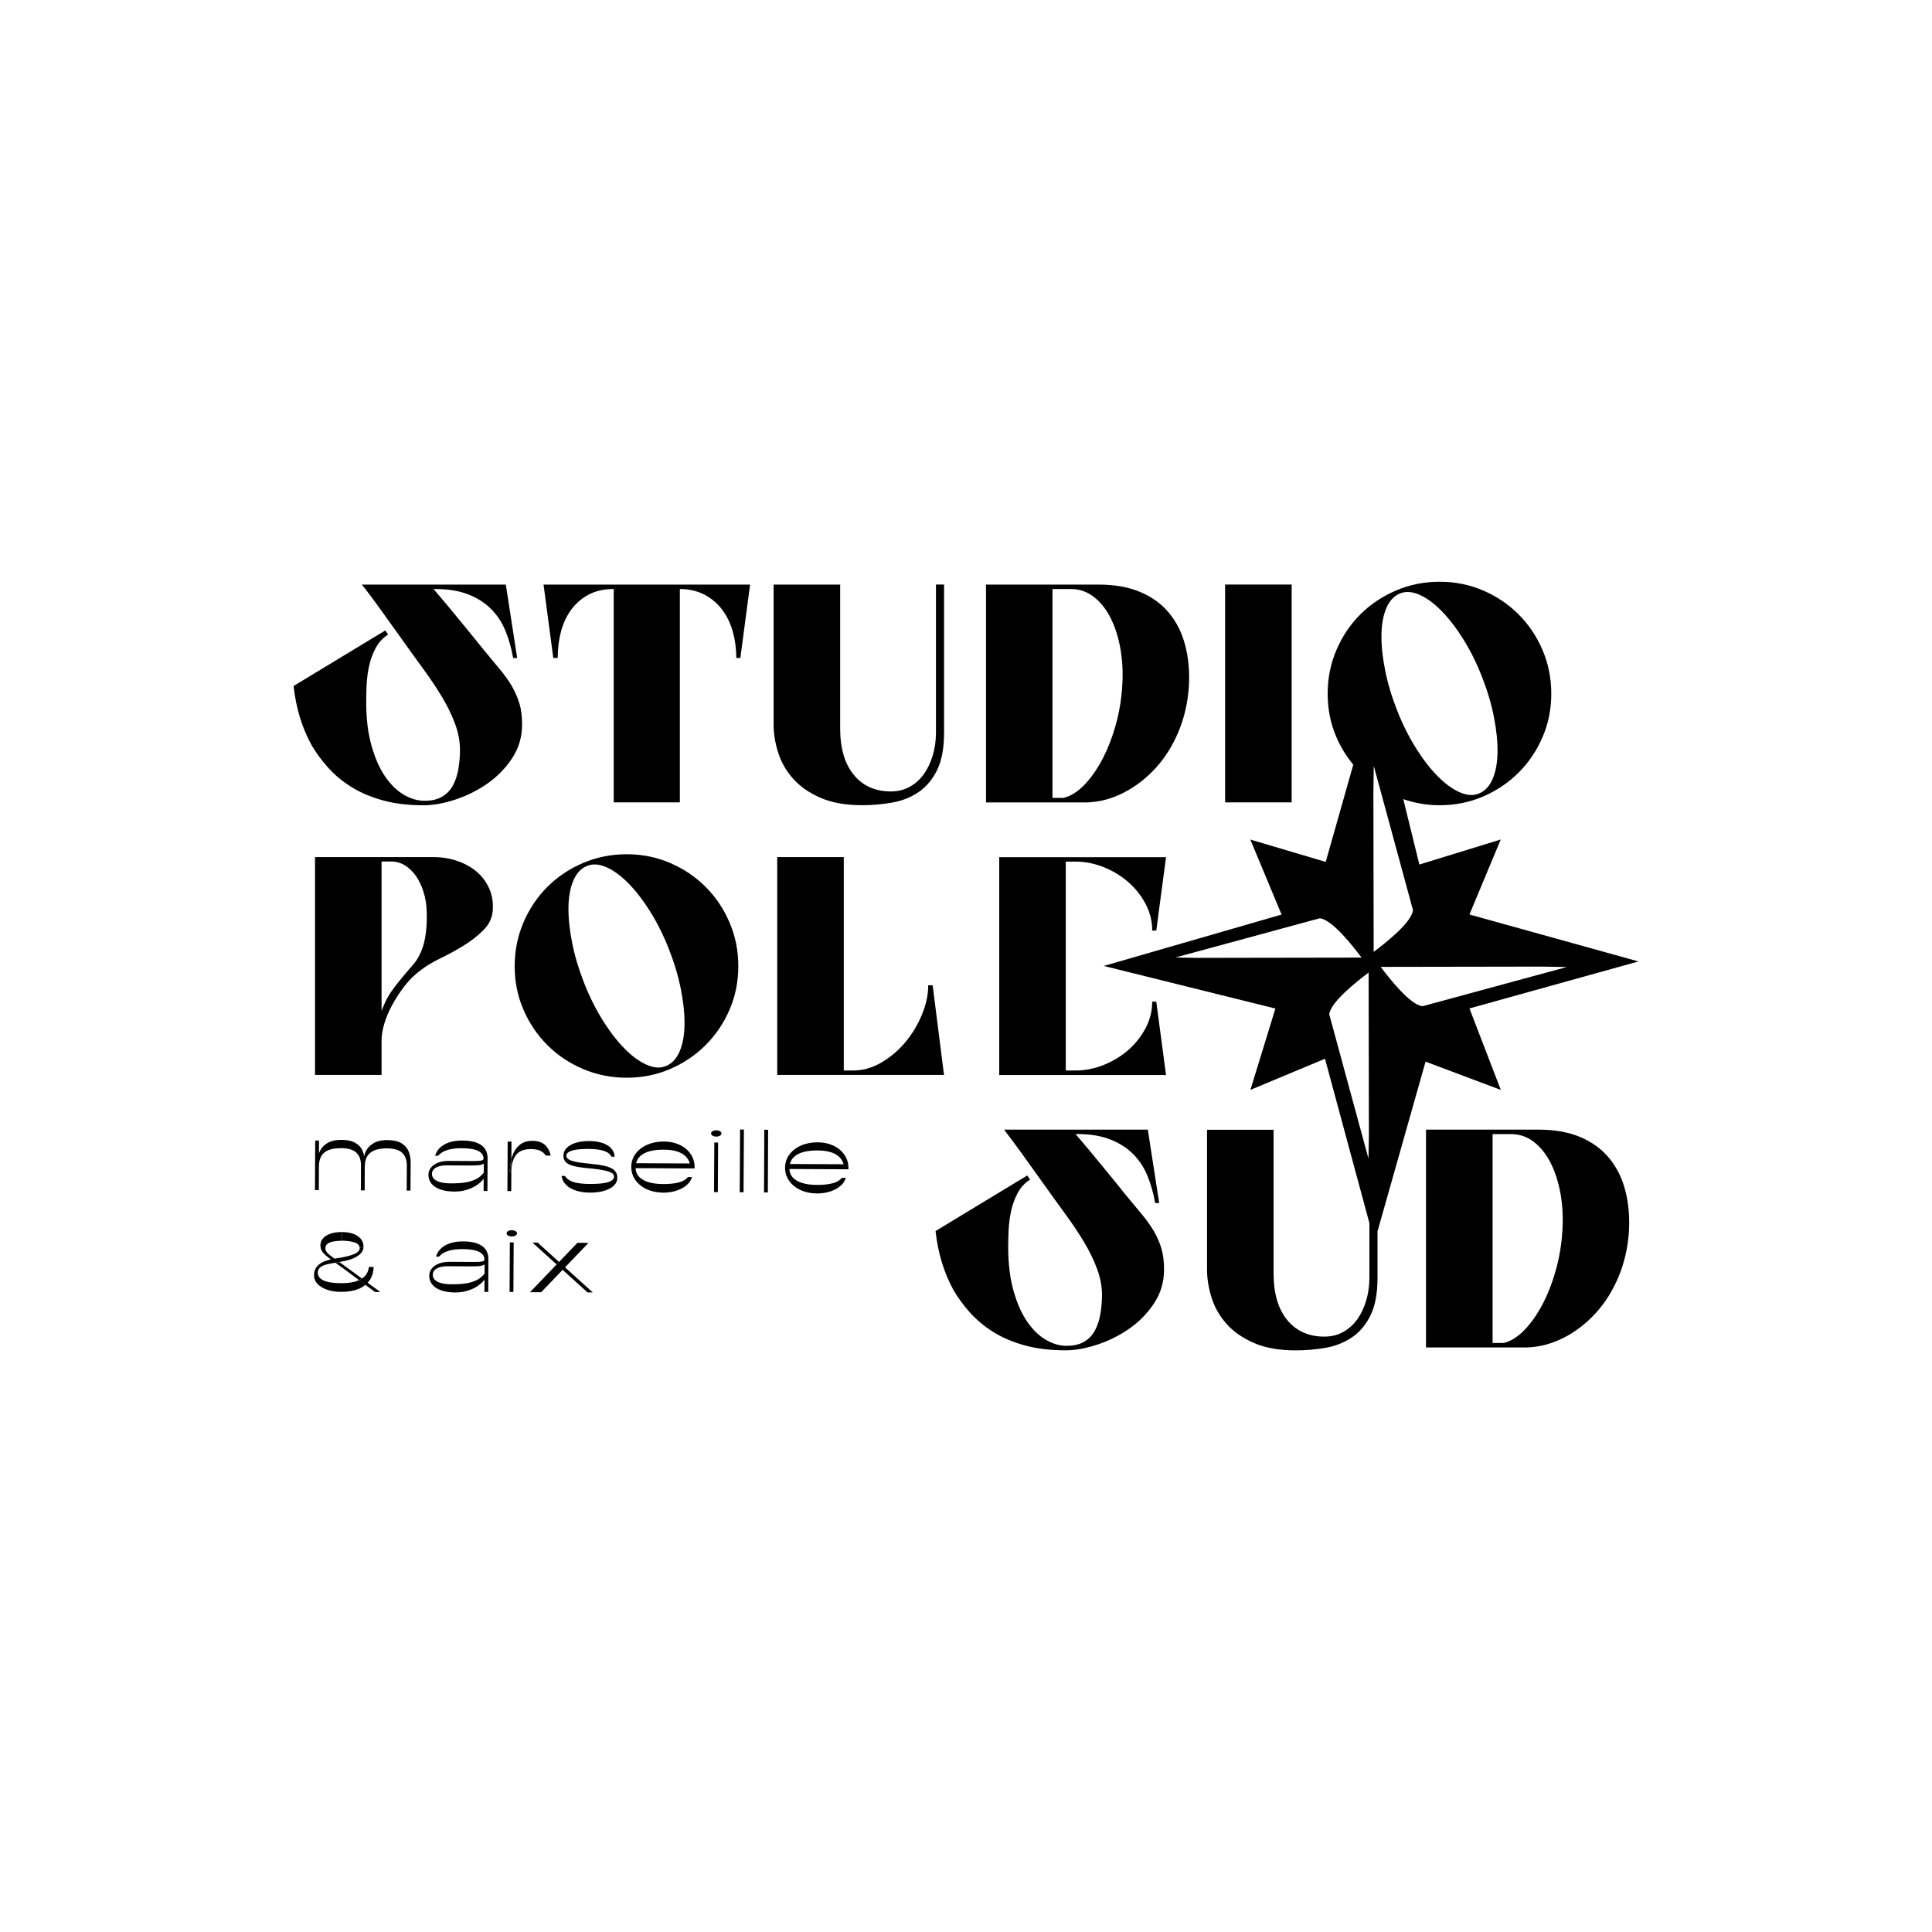 <?xml version="1.0" encoding="UTF-8"?> <svg xmlns="http://www.w3.org/2000/svg" id="Calque_2" data-name="Calque 2" viewBox="0 0 566.93 566.93"><rect x="202.88" y="342" width="14.54" height="1.12" transform="translate(-133.6 550.77) rotate(-89.68)"></rect><path d="M211.27,331.95c-.3-.18-.67-.27-1.1-.27-.41,0-.77.08-1.07.26-.3.18-.45.4-.45.65,0,.26.15.48.45.66.3.18.65.27,1.07.27.43,0,.8-.09,1.1-.27.3-.18.45-.4.45-.64,0-.26-.15-.48-.45-.66"></path><rect x="208.5" y="340.12" width="18.39" height="1.12" transform="translate(-124.21 556.44) rotate(-89.68)"></rect><rect x="215.6" y="340.15" width="18.39" height="1.12" transform="translate(-116.93 563.96) rotate(-89.74)"></rect><path d="M247.85,338.97c-.78-1.19-1.86-2.12-3.24-2.77-1.38-.65-2.92-.99-4.62-1-1.82,0-3.46.3-4.9.93-1.45.63-2.6,1.51-3.44,2.65-.84,1.14-1.27,2.41-1.28,3.84,0,1.42.39,2.71,1.19,3.86.8,1.15,1.91,2.06,3.34,2.72,1.42.66,3.02,1,4.8,1.01,1.47,0,2.81-.2,4.04-.62,1.22-.42,2.22-.98,2.99-1.68.77-.7,1.25-1.46,1.44-2.28h-1.18c-.48.69-1.33,1.21-2.56,1.56-1.23.35-2.82.52-4.76.51-1.67,0-3.12-.2-4.32-.58-1.21-.38-2.14-.94-2.8-1.7-.57-.65-.86-1.45-.9-2.39,0-.02,0-.04,0-.07,0,.02,0,.04,0,.07l17.32.09c.05-1.57-.32-2.94-1.1-4.13M230.71,343.01h0l.9-.43-.9.43ZM231.64,341.91l.06.03-.06-.03ZM231.79,341.56h-.83s.83,0,.83,0c.19-.8.58-1.49,1.18-2.05.7-.66,1.63-1.15,2.8-1.46,1.17-.32,2.57-.47,4.21-.46,1.45,0,2.71.18,3.78.5,1.07.33,1.94.83,2.61,1.5.57.58.96,1.27,1.17,2.05h.94s-.94,0-.94,0c0,.03.01.05.02.08,0-.03-.01-.05-.02-.08l-15.75-.08Z"></path><path d="M99.63,370.39s-.05-.04-.08-.06c-.34.06-.64.13-1,.17-.06,0-.11.02-.17.03.28.2.56.41.88.63l.68.46,5.4,4c.3-.14.58-.29.84-.46l-5.46-4c-.37-.27-.73-.54-1.08-.78"></path><path d="M104.23,376.07c-1.17.33-2.56.48-4.17.47-1.55,0-2.83-.13-3.83-.37-1-.24-1.75-.59-2.24-1.04-.49-.45-.74-1-.74-1.65h0c0-.61.21-1.11.63-1.49.42-.38.99-.67,1.73-.89.7-.2,1.63-.39,2.77-.57h0c.06-.01.11-.02.17-.03.36-.05.67-.12,1-.17-.06-.04-.11-.08-.17-.12.06.04.11.08.18.12,1.17-.2,2.24-.43,3.16-.72,1.18-.38,2.14-.9,2.88-1.55.74-.65,1.1-1.4,1.08-2.26l-1.12.45c0,.71-.58,1.31-1.73,1.79-1.15.48-2.9.89-5.26,1.23-.15.02-.27.06-.41.08-.97-.7-1.67-1.26-2.04-1.66-.43-.46-.65-.94-.64-1.45,0-.5.2-.91.58-1.23.38-.32.94-.55,1.66-.69.72-.14,1.6-.22,2.64-.25l-.02-2.54c-1.39,0-2.55.17-3.51.53-.95.36-1.66.83-2.12,1.42-.46.59-.69,1.23-.69,1.92,0,.65.14,1.21.44,1.71.3.49.79,1.02,1.48,1.58.3.24.68.54,1.13.88.3-.07.61-.13.94-.19-.33.06-.64.12-.94.19-.69.16-1.33.34-1.87.55-.91.36-1.65.88-2.21,1.55-.56.67-.85,1.5-.85,2.47h0c0,1,.34,1.88,1.04,2.62.7.75,1.65,1.32,2.86,1.72,1.21.4,2.54.61,4.01.61v-1.58s0,1.58,0,1.58c1.96.01,3.65-.27,5.06-.82.81-.32,1.51-.74,2.11-1.24l-1.89-1.4c-.35.16-.69.33-1.09.44"></path><path d="M104.22,364.65c.89.34,1.33.88,1.32,1.6l1.12-.45c.02-.74-.19-1.44-.65-2.09-.46-.65-1.17-1.17-2.13-1.57-.96-.4-2.14-.6-3.55-.61l.02,2.54c1.69.04,2.99.23,3.87.58"></path><path d="M107.87,376.41h0c.18-.2.36-.4.52-.62.78-1.1,1.2-2.43,1.25-4.02h-1.4c-.11,1.11-.51,2.02-1.21,2.74-.25.25-.56.45-.87.66-.26.17-.54.33-.84.46l1.89,1.4,2.85,2.11h1.55s-3.74-2.73-3.74-2.73Z"></path><path d="M139.99,364.87c-1.08-.39-2.44-.58-4.08-.59-1.49,0-2.79.18-3.89.56-1.11.38-2.01.91-2.69,1.59-.68.67-1.15,1.45-1.38,2.32h.87c.62-.73,1.51-1.29,2.66-1.66,1.15-.38,2.58-.56,4.3-.55,2.15,0,3.75.28,4.8.8,1.05.52,1.57,1.28,1.57,2.26,0,.29-.23.48-.69.58-.46.09-1.24.14-2.36.13h-.5s-6.57-.04-6.57-.04c-1.84-.01-3.31.37-4.41,1.13-1.1.76-1.65,1.76-1.66,2.98,0,.95.29,1.8.87,2.54.58.74,1.45,1.31,2.61,1.72,1.15.41,2.55.62,4.18.63,1.74.01,3.4-.34,5-1.05,1.5-.67,2.67-1.58,3.55-2.72h0s.07-.08.1-.12c-.03.04-.07.08-.1.12l-.02,3.6h1.12s.05-9.83.05-9.83c-.04-1.07-.33-1.97-.88-2.71-.56-.74-1.37-1.3-2.46-1.68M140.1,375.52c-.93.5-1.99.85-3.18,1.05-1.19.2-2.69.3-4.51.29-1.76-.01-3.1-.26-4.03-.75-.93-.49-1.39-1.17-1.39-2.04,0-.53.18-.98.53-1.36.35-.37.86-.65,1.51-.85.65-.2,1.41-.3,2.28-.29l6.64.04h.53c1.22,0,2.16-.05,2.82-.19.4-.08.69-.2.9-.35v-.3s0,.29,0,.29h0s-.01,2.65-.01,2.65v.89s0,0,0,0v-.89c-.57.74-1.25,1.36-2.08,1.8M142.37,375.26l-.1-.08.1.08ZM142.38,373.64l.03-.16-.03.16ZM142.32,370.94c.07-.07.16-.13.2-.21l-.31-.34.31.34c-.04.08-.12.14-.2.21"></path><rect x="142.87" y="371.31" width="14.54" height="1.12" transform="translate(-222.57 519.9) rotate(-89.68)"></rect><path d="M151.27,361.26c-.3-.18-.67-.27-1.1-.27-.41,0-.77.09-1.07.26-.3.18-.45.4-.45.65,0,.26.15.48.45.66.3.18.65.27,1.07.27.43,0,.8-.09,1.1-.27.3-.18.45-.4.45-.64,0-.26-.15-.48-.45-.66"></path><polygon points="156.26 364.63 163.34 371.04 164.05 370.31 157.78 364.63 156.26 364.63"></polygon><polygon points="165.8 371.89 165.8 371.89 172.69 364.71 169.44 364.69 164.05 370.31 163.34 371.04 163.8 371.46 163.34 371.04 155.53 379.19 158.79 379.2 165.09 372.63 165.1 372.62 165.09 372.63 172.4 379.25 173.95 379.26 165.8 371.89"></polygon><path d="M458.47,361.12c-.24,4.04-.89,7.96-1.96,11.72-1.07,3.77-2.4,7.14-3.99,10.12-1.59,2.97-3.36,5.46-5.3,7.44-1.95,1.98-3.95,3.21-6.01,3.69h-3.22v-61.3h5.36c2.54,0,4.8.78,6.79,2.32,1.98,1.55,3.63,3.63,4.94,6.25,1.31,2.62,2.26,5.63,2.86,9.04.59,3.41.77,6.98.53,10.71M472.22,339.87c-2.18-2.66-5-4.72-8.45-6.19-3.45-1.47-7.56-2.2-12.33-2.2h-32.99v63.92h29.77c3.73-.16,7.32-1.13,10.78-2.92,3.45-1.79,6.55-4.18,9.29-7.2,2.74-3.01,4.96-6.56,6.67-10.65,1.71-4.09,2.72-8.51,3.04-13.27.24-4.36-.12-8.37-1.07-12.02-.95-3.65-2.52-6.8-4.7-9.46"></path><path d="M152.4,206.41c-.52-1.74-1.25-3.43-2.2-5.06-.95-1.63-2.14-3.29-3.57-5-1.43-1.7-3.06-3.67-4.88-5.89-1.83-2.3-3.61-4.5-5.36-6.61-1.75-2.1-3.29-3.99-4.64-5.65-1.59-1.9-3.1-3.69-4.53-5.36h.6c3.73,0,6.95.54,9.65,1.61,2.7,1.07,4.94,2.52,6.73,4.35,1.79,1.82,3.17,3.97,4.17,6.43.99,2.46,1.73,5.08,2.2,7.85h1.19l-3.33-21.54h-42.26l1.06,1.31c.87,1.12,2.24,2.96,4.11,5.54,1.86,2.58,4.07,5.65,6.61,9.22,2.14,3.02,4.25,5.93,6.31,8.75,2.06,2.82,3.89,5.56,5.48,8.21,1.59,2.66,2.86,5.28,3.81,7.86.95,2.58,1.43,5.1,1.43,7.56,0,1.98-.16,3.89-.48,5.71-.32,1.83-.85,3.43-1.61,4.82-.76,1.39-1.81,2.48-3.16,3.27-1.35.79-3.06,1.19-5.12,1.19s-4.11-.59-6.13-1.78c-2.02-1.19-3.85-2.98-5.48-5.36-1.63-2.38-2.96-5.39-3.99-9.05-1.03-3.65-1.55-7.93-1.55-12.85,0-1.43.04-3.06.12-4.88.08-1.82.32-3.67.71-5.53.4-1.86,1.03-3.63,1.91-5.29.87-1.67,2.1-3.02,3.69-4.05l-.83-1.19-26.91,16.3c.72,6.51,2.5,12.34,5.36,17.5,1.27,2.14,2.84,4.27,4.7,6.37,1.87,2.11,4.11,3.99,6.73,5.65,2.62,1.67,5.69,3,9.23,3.99,3.53.99,7.56,1.49,12.09,1.49,2.86,0,5.97-.55,9.35-1.67,3.37-1.11,6.51-2.68,9.41-4.7,2.9-2.02,5.32-4.5,7.26-7.44,1.95-2.93,2.92-6.23,2.92-9.88,0-2.38-.26-4.44-.77-6.19"></path><path d="M162.35,193.08h1.31c0-2.78.32-5.36.95-7.74.63-2.38,1.61-4.48,2.92-6.31,1.31-1.82,2.96-3.29,4.94-4.4,1.98-1.11,4.33-1.71,7.03-1.79h.59v62.61h19.41v-62.61h.48c2.62.08,4.94.68,6.97,1.79,2.02,1.11,3.71,2.58,5.06,4.4,1.35,1.83,2.36,3.95,3.04,6.37.67,2.42,1.01,4.98,1.01,7.68h1.19l2.86-21.54h-60.61l2.86,21.54Z"></path><path d="M232.67,228.43c2.02,2.3,4.7,4.19,8.04,5.65,3.34,1.47,7.42,2.2,12.27,2.2,3.02,0,5.97-.26,8.87-.78,2.9-.51,5.48-1.55,7.74-3.09,2.26-1.55,4.07-3.71,5.42-6.49,1.35-2.78,2.02-6.43,2.02-10.95v-43.44h-2.38v43.44c0,2.38-.32,4.62-.95,6.73-.64,2.11-1.51,3.93-2.62,5.48-1.11,1.55-2.48,2.78-4.11,3.69-1.63.91-3.47,1.37-5.54,1.37-4.61,0-8.24-1.63-10.9-4.88-2.66-3.25-3.99-7.78-3.99-13.57v-42.25h-19.53v41.06c0,2.62.43,5.34,1.31,8.15.87,2.82,2.32,5.38,4.35,7.68"></path><path d="M312.06,234.14h-3.22v-61.3h5.36c2.54,0,4.8.78,6.79,2.32,1.98,1.55,3.63,3.63,4.94,6.25,1.31,2.62,2.26,5.63,2.86,9.04.59,3.41.77,6.98.53,10.71-.24,4.05-.89,7.96-1.96,11.72-1.07,3.77-2.4,7.14-3.99,10.12-1.59,2.97-3.36,5.46-5.3,7.44-1.95,1.98-3.95,3.21-6.01,3.69M329.87,232.53c3.45-1.79,6.55-4.18,9.29-7.2,2.74-3.01,4.96-6.56,6.67-10.65,1.71-4.08,2.72-8.51,3.04-13.27.24-4.36-.12-8.37-1.07-12.02-.95-3.65-2.52-6.8-4.7-9.46-2.18-2.66-5-4.72-8.45-6.19-3.45-1.47-7.56-2.2-12.32-2.2h-32.99v63.92h29.77c3.73-.16,7.32-1.13,10.78-2.92"></path><path d="M124.54,276.2c-.6,2.66-1.69,4.94-3.28,6.84-1.67,1.91-3,3.47-3.99,4.7-.99,1.23-1.81,2.3-2.44,3.21-.64.91-1.15,1.79-1.55,2.62-.4.83-.83,1.85-1.31,3.03v-43.8h2.86c1.43,0,2.76.38,3.99,1.13,1.23.76,2.3,1.79,3.22,3.09.91,1.31,1.65,2.84,2.2,4.58.56,1.75.88,3.57.95,5.48.16,3.41-.06,6.45-.65,9.11M140.02,255.91c-1.55-1.35-3.43-2.42-5.66-3.21-2.22-.79-4.61-1.19-7.15-1.19h-34.77v63.91h19.53v-10.35c0-1.27.26-2.8.77-4.58.52-1.79,1.29-3.63,2.32-5.54,1.03-1.9,2.26-3.79,3.69-5.65,1.43-1.86,3.1-3.47,5-4.82,1.43-1.11,3.29-2.22,5.6-3.33,2.3-1.11,4.54-2.34,6.73-3.69,2.18-1.35,4.11-2.85,5.78-4.52,1.67-1.67,2.58-3.61,2.74-5.83.16-2.3-.18-4.4-1.01-6.31-.83-1.9-2.02-3.53-3.57-4.88"></path><path d="M199.44,308.52c-.91,2.14-2.25,3.57-3.99,4.28-1.67.71-3.57.59-5.72-.36-2.14-.95-4.31-2.54-6.49-4.76-2.19-2.22-4.31-4.98-6.37-8.27-2.06-3.29-3.89-6.96-5.48-11.01-1.59-4.05-2.76-7.98-3.51-11.79-.76-3.81-1.11-7.26-1.07-10.36.04-3.09.52-5.71,1.43-7.85.91-2.14,2.24-3.57,3.99-4.28,1.67-.71,3.57-.59,5.72.36,2.14.95,4.31,2.54,6.49,4.76,2.18,2.22,4.31,4.98,6.37,8.27,2.06,3.29,3.89,6.96,5.48,11.01,1.59,4.04,2.76,7.97,3.51,11.78.75,3.81,1.11,7.26,1.07,10.36-.04,3.09-.52,5.71-1.43,7.85M207.06,260.25c-2.98-2.97-6.45-5.32-10.42-7.02-3.97-1.7-8.22-2.56-12.74-2.56s-8.79.85-12.8,2.56c-4.01,1.71-7.5,4.05-10.48,7.02-2.98,2.98-5.32,6.47-7.03,10.48-1.71,4.01-2.56,8.27-2.56,12.79s.85,8.77,2.56,12.74c1.71,3.97,4.05,7.44,7.03,10.41,2.98,2.98,6.47,5.32,10.48,7.02,4.01,1.71,8.28,2.56,12.8,2.56s8.77-.85,12.74-2.56c3.97-1.7,7.44-4.04,10.42-7.02,2.98-2.97,5.32-6.44,7.03-10.41,1.71-3.97,2.56-8.21,2.56-12.74s-.85-8.79-2.56-12.79c-1.71-4.01-4.05-7.5-7.03-10.48"></path><path d="M273.69,289.12h-1.31c0,2.78-.62,5.65-1.85,8.63-1.23,2.97-2.86,5.67-4.88,8.09-2.02,2.42-4.37,4.4-7.03,5.96-2.66,1.55-5.38,2.32-8.16,2.32h-2.86v-62.61h-19.53v63.92h48.94l-3.33-26.3Z"></path><path d="M338.11,293.88c0,2.78-.65,5.39-1.96,7.86-1.31,2.46-3.02,4.6-5.12,6.43-2.11,1.83-4.51,3.27-7.21,4.35-2.7,1.07-5.44,1.61-8.22,1.61h-2.86v-61.3h2.86c2.78,0,5.52.54,8.22,1.61,2.7,1.07,5.1,2.52,7.21,4.35,2.1,1.82,3.81,3.97,5.12,6.43,1.31,2.46,1.96,5.08,1.96,7.86h1.19l2.86-21.54h-48.94v63.92h48.94l-2.86-21.54h-1.19Z"></path><path d="M338.6,361.29c-.95-1.62-2.14-3.29-3.57-5-1.43-1.7-3.06-3.67-4.88-5.89-1.83-2.3-3.61-4.5-5.36-6.61-1.75-2.1-3.3-3.99-4.64-5.65-1.59-1.9-3.1-3.69-4.53-5.36h.6c3.73,0,6.94.54,9.65,1.61,2.7,1.07,4.94,2.52,6.73,4.35,1.79,1.82,3.17,3.97,4.17,6.43.99,2.46,1.73,5.08,2.2,7.85h1.19l-3.34-21.54h-42.15l.95,1.31c.87,1.11,2.24,2.96,4.11,5.54,1.87,2.58,4.07,5.65,6.61,9.22,2.14,3.02,4.25,5.93,6.31,8.75,2.06,2.82,3.89,5.56,5.48,8.21,1.59,2.66,2.86,5.28,3.81,7.86.95,2.58,1.43,5.1,1.43,7.56,0,1.98-.16,3.89-.48,5.71-.32,1.83-.85,3.43-1.61,4.82-.76,1.39-1.81,2.48-3.16,3.27-1.35.79-3.06,1.19-5.12,1.19s-4.11-.59-6.13-1.78c-2.02-1.19-3.85-2.98-5.48-5.36-1.63-2.38-2.96-5.39-3.99-9.05-1.03-3.65-1.55-7.93-1.55-12.85,0-1.43.04-3.05.12-4.88.08-1.82.32-3.67.71-5.53.4-1.86,1.03-3.63,1.9-5.3.87-1.67,2.1-3.02,3.69-4.05l-.83-1.19-26.91,16.31c.71,6.51,2.5,12.34,5.36,17.5,1.27,2.14,2.84,4.27,4.7,6.37,1.87,2.1,4.11,3.99,6.73,5.65,2.62,1.67,5.7,3,9.23,3.99,3.53.99,7.56,1.49,12.09,1.49,2.86,0,5.97-.56,9.35-1.67,3.37-1.11,6.51-2.68,9.41-4.7,2.9-2.02,5.32-4.5,7.26-7.44,1.94-2.93,2.92-6.23,2.92-9.88,0-2.38-.26-4.44-.77-6.19-.52-1.74-1.25-3.43-2.2-5.06"></path><rect x="359.5" y="171.53" width="19.53" height="63.92"></rect><path d="M417.42,295.26c-3.68-.38-9.76-8.22-12.27-11.54l47.41-.08,7.23.12-42.36,11.51ZM403.09,279.33l-.08-47.38.11-7.22,11.51,42.34c-.38,3.68-8.23,9.75-11.55,12.27M406.81,178.44c.91-2.14,2.24-3.57,3.99-4.28,1.67-.71,3.57-.59,5.72.36,2.14.95,4.31,2.54,6.49,4.76,2.18,2.22,4.31,4.98,6.37,8.27,2.06,3.29,3.89,6.96,5.48,11.01,1.59,4.04,2.76,7.97,3.51,11.78.75,3.81,1.11,7.26,1.07,10.35-.04,3.09-.52,5.71-1.43,7.86-.92,2.14-2.25,3.57-3.99,4.28-1.67.71-3.57.59-5.72-.36-2.14-.95-4.31-2.54-6.49-4.76-2.19-2.22-4.31-4.98-6.37-8.27-2.06-3.29-3.89-6.96-5.48-11.01-1.59-4.05-2.76-7.97-3.51-11.78-.76-3.81-1.12-7.26-1.07-10.36.04-3.09.52-5.71,1.43-7.86M401.57,340l-11.51-42.34c.38-3.68,8.23-9.75,11.55-12.27l.08,47.38-.12,7.22ZM352.14,281.09l-7.23-.12,42.36-11.51c3.69.38,9.76,8.22,12.27,11.54l-47.41.08ZM440.38,319.77l-9.18-23.85,49.59-13.79-49.59-13.78,9.18-22-23.88,7.34-4.72-19.19c3.39,1.17,6.94,1.79,10.68,1.79,4.53,0,8.77-.85,12.74-2.56,3.97-1.7,7.44-4.04,10.42-7.02,2.98-2.97,5.32-6.44,7.03-10.41,1.71-3.97,2.56-8.21,2.56-12.74s-.85-8.79-2.56-12.79c-1.71-4.01-4.05-7.5-7.03-10.48-2.98-2.97-6.45-5.32-10.42-7.02-3.97-1.71-8.22-2.56-12.74-2.56s-8.79.85-12.8,2.56c-4.01,1.71-7.5,4.05-10.48,7.02-2.98,2.98-5.32,6.47-7.03,10.48-1.71,4.01-2.56,8.27-2.56,12.79s.85,8.77,2.56,12.74c1.28,2.99,2.96,5.67,4.96,8.09l-8.09,28.53-22.12-6.56.12.29,9.05,21.72-.12.04-52.05,15.04,50.28,12.48.08.02-7.28,23.68-.06.19,21.89-9.14,13.03,48.22v16.05c0,2.38-.32,4.62-.95,6.73-.64,2.11-1.51,3.93-2.62,5.48-1.11,1.55-2.48,2.78-4.11,3.69-1.63.91-3.47,1.37-5.54,1.37-4.61,0-8.24-1.63-10.9-4.88-2.66-3.25-3.99-7.78-3.99-13.57v-42.25h-19.53v41.06c0,2.62.44,5.34,1.31,8.15.87,2.82,2.32,5.37,4.35,7.68,2.02,2.3,4.7,4.19,8.04,5.65,3.33,1.47,7.42,2.2,12.27,2.2,3.02,0,5.97-.26,8.87-.77,2.9-.51,5.48-1.55,7.74-3.09,2.26-1.55,4.07-3.71,5.42-6.49,1.35-2.78,2.02-6.43,2.02-10.95v-13.62l14.1-49.81h0s21.62,8.12,21.62,8.12l.44.16Z"></path><path d="M117.73,335.43c-1.01-.58-2.36-.87-4.06-.88-1.76-.01-3.17.33-4.24,1.02-1.07.69-1.83,1.59-2.28,2.7-.13.32-.2.69-.29,1.03.07.36.11.75.13,1.14-.03-.4-.07-.78-.13-1.14-.1-.57-.25-1.1-.45-1.58-.42-1-1.14-1.78-2.16-2.36-1.02-.58-2.37-.87-4.04-.88-1.78,0-3.2.33-4.27,1.02-1.07.69-1.82,1.59-2.26,2.7-.04.11-.06.24-.09.35l-.02,3.07.02-3.07.02-3.86h-1.12s-.07,14.53-.07,14.53h1.12s.04-6.9.04-6.9h0c0-1.18.22-2.17.64-2.96.42-.8,1.11-1.41,2.09-1.83.97-.42,2.28-.63,3.91-.62,1.98.03,3.43.47,4.35,1.33.92.86,1.37,2.12,1.36,3.79l-.04,7.27h1.12s.03-6.9.03-6.9v-.33s0,.33,0,.33c0-1.18.22-2.17.65-2.97.43-.8,1.13-1.41,2.1-1.83.97-.42,2.27-.63,3.88-.62,2.01.03,3.46.47,4.37,1.33.9.86,1.35,2.12,1.34,3.79l-.04,7.27h1.12s.04-8.02.04-8.02c0-1.37-.2-2.56-.62-3.55-.42-1-1.13-1.78-2.14-2.36"></path><path d="M141.22,340.56c-.46.1-1.24.14-2.36.14h-.5s-6.57-.04-6.57-.04c-1.84-.01-3.31.37-4.41,1.13-1.1.76-1.65,1.76-1.66,2.98,0,.95.29,1.8.87,2.54.58.74,1.45,1.31,2.61,1.72,1.16.41,2.55.62,4.18.63,1.74.01,3.4-.34,5-1.05,1.49-.67,2.67-1.58,3.55-2.72v-.26s0,.26,0,.26c0,0,0,0,0,0l-.02,3.6h1.12s.05-9.83.05-9.83c-.04-1.06-.33-1.97-.89-2.7-.55-.74-1.37-1.3-2.46-1.69-1.08-.39-2.44-.58-4.07-.59-1.49,0-2.79.18-3.9.56-1.11.38-2.01.91-2.69,1.58-.69.68-1.14,1.45-1.38,2.32h.87c.63-.73,1.51-1.29,2.66-1.66,1.15-.38,2.58-.56,4.3-.55,2.15.01,3.75.28,4.8.8,1.05.52,1.58,1.27,1.57,2.26,0,.29-.23.48-.69.58M141.94,345.5h0l.1.08-.1-.08ZM142.08,344.27l.08-.41-.08.41ZM142.26,341.11l-.3-.33h0s.3.33.3.33ZM141.96,341.46h0c.14-.1.25-.21.31-.34-.06.13-.17.24-.31.34v2.65c.03-.05.07-.09.11-.14-.04.05-.08.09-.12.14v.89s0,0,0,0v-.89c-.57.74-1.25,1.36-2.08,1.8-.93.5-2,.85-3.19,1.05-1.19.2-2.69.3-4.51.29-1.76-.01-3.1-.26-4.03-.75-.93-.49-1.39-1.17-1.39-2.04,0-.53.18-.98.53-1.35.35-.37.86-.65,1.51-.85.65-.2,1.41-.3,2.28-.29l6.64.04h.53c1.22,0,2.16-.05,2.82-.19.4-.08.69-.2.9-.35"></path><path d="M150.06,340.31l.03-5.33h-1.12s-.07,14.53-.07,14.53h1.12s.03-5.98.03-5.98l-.5.53c.04-1.32.23-2.56.52-3.76"></path><path d="M150.06,340.3c-.28,1.19-.47,2.44-.52,3.76l.5-.53.02-3.23Z"></path><path d="M156.26,334.77c-1.66-.01-2.98.45-3.98,1.38-1,.93-1.69,2.09-2.08,3.48-.06.22-.09.45-.14.67l-.02,3.23c.11-2.18.63-3.78,1.54-4.81.91-1.03,2.32-1.54,4.23-1.53,1.1,0,1.98.16,2.66.46.68.3,1.25.79,1.7,1.45h1.42c-.3-1.4-.89-2.47-1.77-3.21-.88-.74-2.07-1.11-3.58-1.12"></path><path d="M178.17,342.32c-1.07-.33-2.55-.58-4.43-.75-.17-.03-.33-.06-.49-.08-.17-.02-.33-.02-.5-.03-1.82-.19-3.17-.38-4.05-.59-.88-.21-1.52-.44-1.92-.71-.4-.27-.6-.6-.6-1.01,0-.42.24-.78.7-1.09.47-.31,1.19-.54,2.16-.69.97-.16,2.23-.23,3.78-.22,1.82.01,3.29.2,4.4.57,1.12.37,1.85.94,2.19,1.7h.96c-.1-1.43-.81-2.56-2.15-3.36-1.34-.81-3.12-1.21-5.33-1.23-1.49,0-2.8.17-3.94.52-1.14.36-2.03.86-2.66,1.5-.63.64-.95,1.39-.96,2.25,0,.82.24,1.48.75,1.97.51.49,1.3.86,2.4,1.13,1.09.26,2.64.48,4.62.65,1.92.19,3.4.4,4.43.64,1.03.24,1.73.5,2.11.79.37.28.55.61.55.98,0,.47-.24.86-.72,1.18-.48.32-1.24.57-2.3.74-1.05.17-2.45.25-4.19.24-.21,0-.4,0-.59-.01-.19,0-.37-.01-.56-.02-1.65-.07-2.96-.29-3.92-.66-.96-.37-1.67-.92-2.15-1.65h-.96c.12.98.54,1.84,1.26,2.57.72.73,1.68,1.3,2.89,1.7,1.21.4,2.59.61,4.14.62,1.59,0,3-.17,4.22-.54,1.22-.37,2.16-.87,2.83-1.53.66-.65,1-1.41,1-2.28,0-.83-.22-1.5-.69-2.03-.46-.53-1.23-.95-2.3-1.28"></path><path d="M202.72,338.73c-.78-1.19-1.86-2.11-3.24-2.77-1.38-.65-2.92-.98-4.62-.99-1.82-.01-3.46.3-4.9.93-1.45.63-2.6,1.51-3.44,2.65-.84,1.13-1.27,2.41-1.28,3.83,0,1.42.39,2.71,1.19,3.86.8,1.15,1.91,2.06,3.34,2.72,1.42.66,3.02,1,4.8,1.01,1.47,0,2.81-.2,4.04-.62,1.22-.42,2.22-.98,2.99-1.68.77-.7,1.25-1.46,1.44-2.28h-1.18c-.48.69-1.34,1.21-2.57,1.55-1.23.35-2.82.52-4.76.51-1.68-.01-3.12-.2-4.32-.58-1.21-.38-2.14-.94-2.8-1.7-.57-.65-.86-1.46-.9-2.39h-.92s.92,0,.92,0c0-.15-.02-.28-.02-.44,0,.15.01.29.02.44l17.32.09c.05-1.57-.32-2.95-1.1-4.14M202.42,341.41l-15.75-.08c-.03.13-.07.25-.09.39l-.74-.39.74.39c.02-.13.06-.26.09-.39.19-.8.58-1.48,1.18-2.05.69-.66,1.63-1.15,2.8-1.46,1.17-.32,2.57-.47,4.21-.46,1.45,0,2.71.18,3.78.51,1.07.33,1.94.83,2.61,1.5.58.58.96,1.27,1.17,2.05h.94s0,0,0,0h-.94c.04.13.07.25.1.38-.03-.13-.07-.26-.1-.39"></path></svg> 